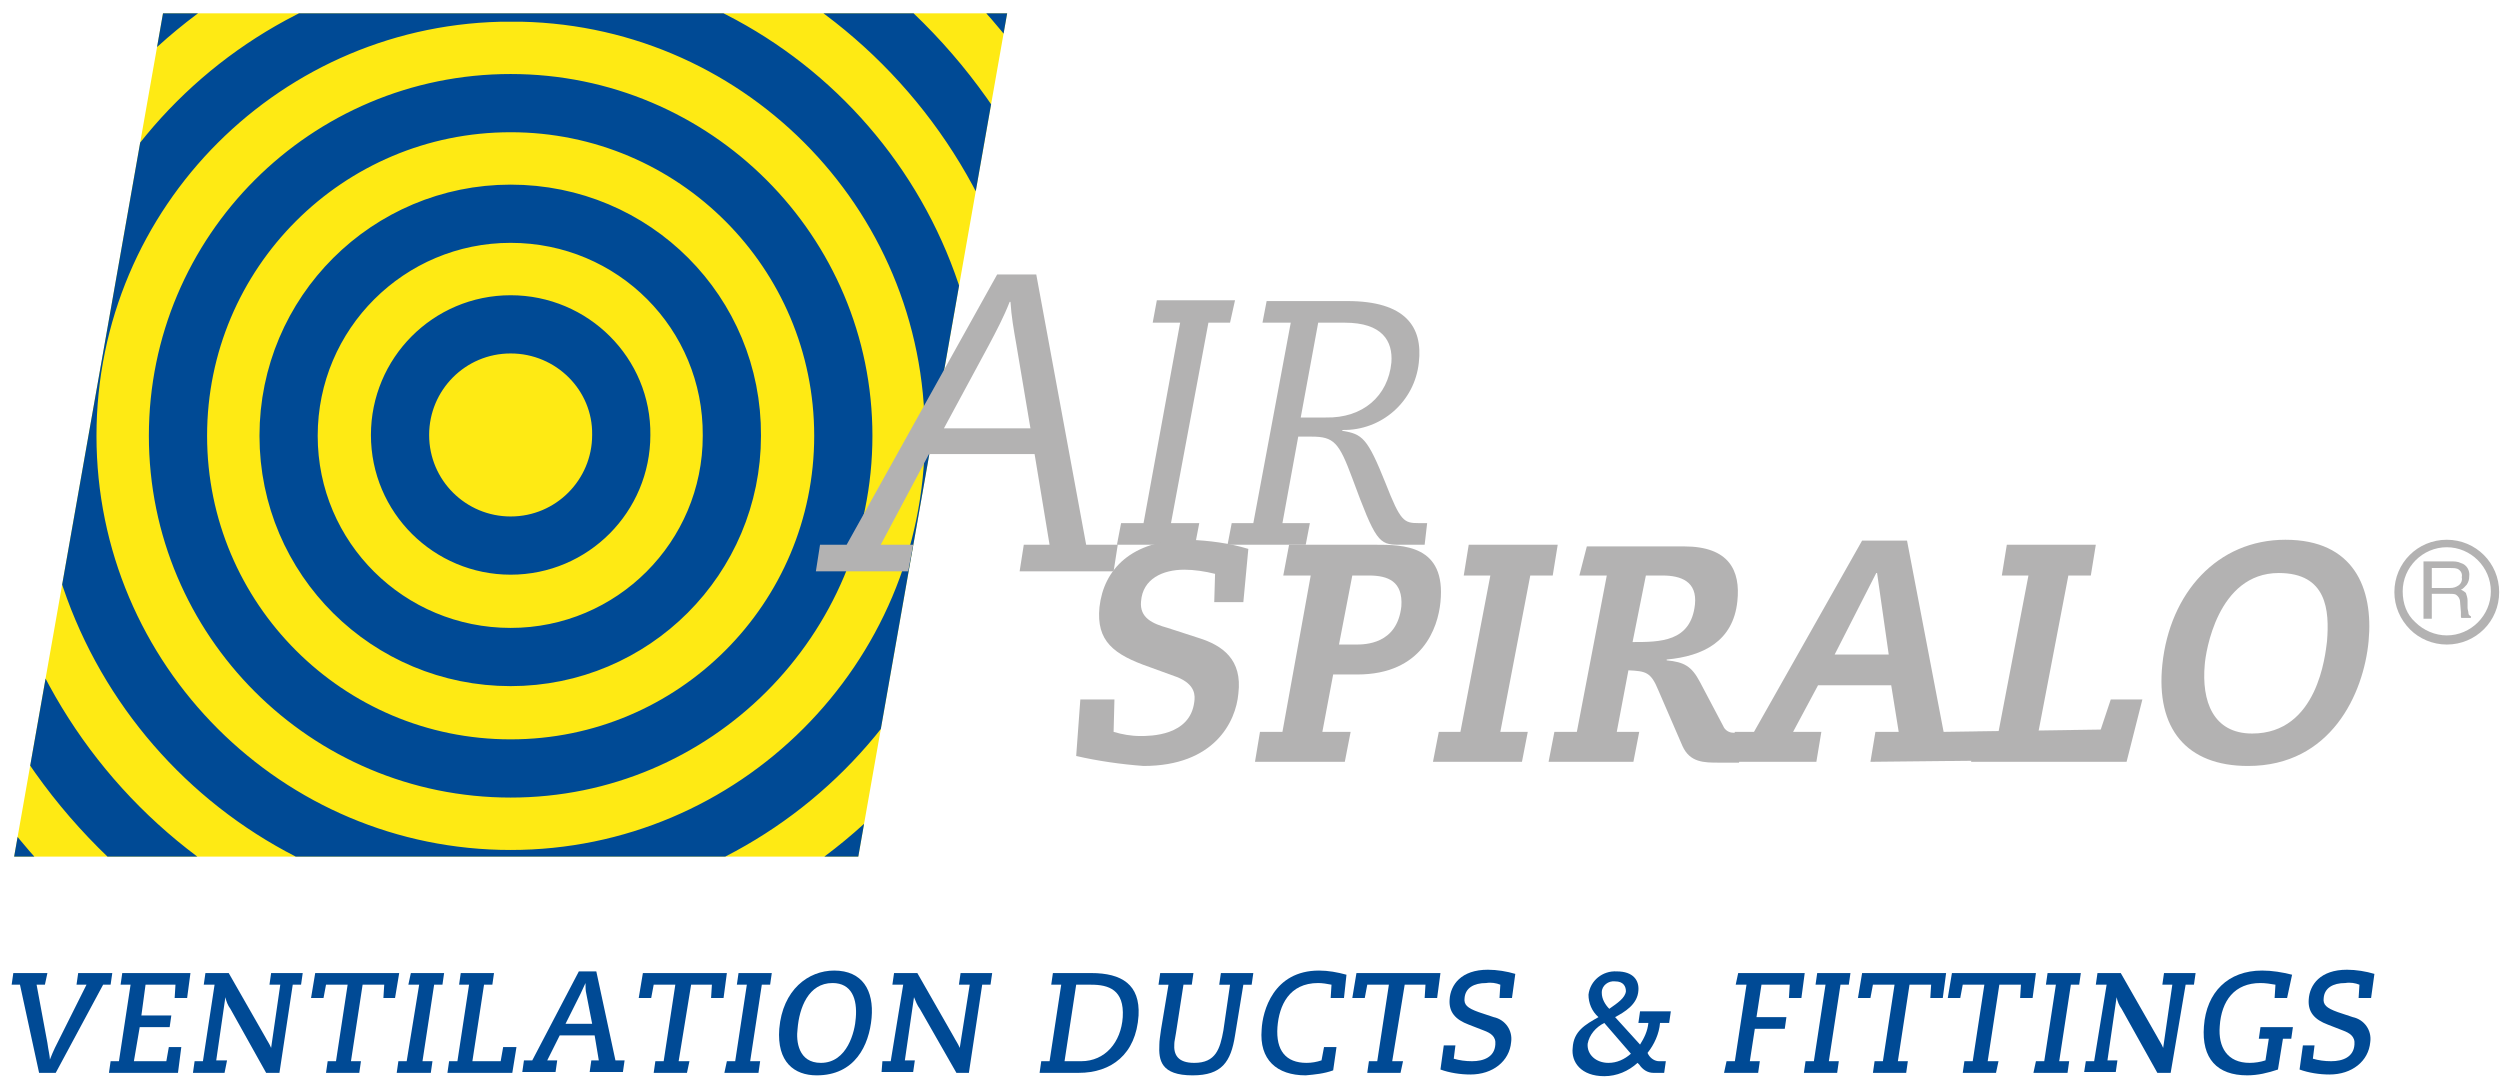 <?xml version="1.0" encoding="utf-8"?>
<!-- Generator: Adobe Illustrator 25.3.1, SVG Export Plug-In . SVG Version: 6.00 Build 0)  -->
<svg version="1.1" id="Laag_1" xmlns="http://www.w3.org/2000/svg" xmlns:xlink="http://www.w3.org/1999/xlink" x="0px" y="0px"
	 viewBox="0 0 300.6 130.3" style="enable-background:new 0 0 300.6 130.3;" xml:space="preserve">
<style type="text/css">
	.st0{fill:#FEEA14;}
	.st1{clip-path:url(#SVGID_2_);}
	.st2{fill:none;stroke:#004A95;stroke-width:7;}
	.st3{fill:#B3B2B2;}
	.st4{fill:#004A95;}
</style>
<polygon class="st0" points="19.6,1.6 1.7,103 103.2,103 121.1,1.6 "/>
<g>
	<defs>
		<polyline id="SVGID_1_" points="19.6,1.6 1.7,103 103.2,103 121.1,1.6 		"/>
	</defs>
	<clipPath id="SVGID_2_">
		<use xlink:href="#SVGID_1_"  style="overflow:visible;"/>
	</clipPath>
	<g class="st1">
		<path class="st2" d="M61.4,12.4c-22.1,0-40,17.9-40,40s17.9,40,40,40s40-17.9,40-40S83.5,12.4,61.4,12.4z M61.4-0.9
			C32-0.9,8.1,22.9,8.1,52.4s23.9,53.3,53.3,53.3s53.3-23.9,53.3-53.3c0,0,0,0,0,0C114.8,22.9,90.9-1,61.4-0.9
			C61.5-1,61.4-1,61.4-0.9L61.4-0.9z M61.4-14.3c-36.8,0-66.6,29.8-66.6,66.6S24.6,119,61.4,119c36.8,0,66.6-29.8,66.6-66.6
			c0,0,0,0,0,0C128.1,15.6,98.3-14.3,61.4-14.3C61.5-14.3,61.4-14.3,61.4-14.3L61.4-14.3z M61.4-27.6c-44.2,0-80,35.8-80,79.9
			s35.8,80,79.9,80c44.1,0,79.9-35.8,80-79.9C141.4,8.2,105.6-27.6,61.4-27.6C61.5-27.6,61.4-27.6,61.4-27.6z M61.4,39
			c-7.4,0-13.3,6-13.3,13.3c0,7.4,6,13.3,13.3,13.3c7.4,0,13.3-6,13.3-13.3c0,0,0,0,0,0C74.8,45,68.8,39,61.4,39
			C61.4,39,61.4,39,61.4,39L61.4,39z M61.4,25.7c-14.7,0-26.7,11.9-26.7,26.7S46.7,79,61.4,79c14.7,0,26.6-11.9,26.6-26.6l0,0
			C88.1,37.6,76.2,25.7,61.4,25.7C61.4,25.7,61.4,25.7,61.4,25.7L61.4,25.7z M61.4-40.9c-51.5,0-93.3,41.8-93.3,93.3
			s41.8,93.3,93.3,93.3s93.3-41.8,93.3-93.3l0,0C154.7,0.8,113-40.9,61.4-40.9C61.4-41,61.4-41,61.4-40.9L61.4-40.9z"/>
	</g>
</g>
<polygon class="st3" points="134.8,62.9 137.5,62.9 141.9,38.8 138.6,38.8 139.1,36.1 148.5,36.1 147.9,38.8 145.3,38.8 140.8,62.9 
	144.2,62.9 143.7,65.5 134.3,65.5 "/>
<path class="st3" d="M156.4,50.2h3c4.5,0.1,7.5-2.6,7.9-6.6c0.2-2.6-1.1-4.8-5.6-4.8h-3.2L156.4,50.2z M148.1,62.9h2.6l4.5-24.1
	h-3.4l0.5-2.6h9.7c7,0,9.1,3.1,8.6,7.4c-0.5,4.7-4.5,8.2-9.2,8.1v0.1c2.4,0.4,3,0.8,5.2,6.3c1.8,4.6,2.2,4.8,4,4.8h1l-0.3,2.6h-3.1
	c-2.4,0-2.8-0.4-5.6-8c-1.6-4.3-2.2-5-4.9-5h-1.6l-1.9,10.4h3.3l-0.5,2.6h-9.4L148.1,62.9z"/>
<path class="st3" d="M123.9,51.5l-1.7-10.1c-0.3-1.7-0.6-3.4-0.7-5.1h-0.1c-0.7,1.8-1.6,3.5-2.5,5.2l-5.4,10L123.9,51.5z M98.6,65.5
	h3.2L119.9,33h4.7l6,32.5h3.8l-0.5,3.2h-11.3l0.5-3.2h3.1l-1.8-10.9h-12.7l-5.8,10.9h3.9l-0.6,3.2H98.1L98.6,65.5z"/>
<path class="st3" d="M288.9,71.1c0-2.9,2.4-5.3,5.3-5.3c2.9,0,5.3,2.4,5.3,5.3c0,2.9-2.4,5.3-5.3,5.3c-1.4,0-2.8-0.6-3.8-1.6
	C289.4,73.9,288.9,72.6,288.9,71.1 M294.2,77.5c3.5,0,6.3-2.8,6.3-6.3c0-3.5-2.8-6.3-6.3-6.3c0,0,0,0,0,0c-3.5,0-6.3,2.8-6.3,6.3
	c0,1.7,0.7,3.3,1.9,4.5C290.9,76.8,292.5,77.5,294.2,77.5"/>
<path class="st3" d="M292.4,74.4v-3h2.1c0.3,0,0.6,0,0.8,0.1c0.3,0.2,0.5,0.5,0.5,0.9l0.1,1.2c0,0.2,0,0.4,0,0.5
	c0,0.1,0,0.2,0.1,0.2h1.1v-0.2c-0.2-0.1-0.3-0.2-0.3-0.4c0-0.2-0.1-0.4-0.1-0.6v-0.9c0-0.3-0.1-0.6-0.2-0.9
	c-0.2-0.2-0.4-0.3-0.6-0.4c0.3-0.1,0.5-0.4,0.7-0.6c0.2-0.3,0.3-0.6,0.3-1c0.1-0.7-0.3-1.4-1-1.6c-0.4-0.2-0.8-0.2-1.3-0.2h-3.2v6.9
	H292.4z M292.4,68.3h2.3c0.3,0,0.5,0,0.8,0.1c0.4,0.2,0.6,0.6,0.5,1c0.1,0.4-0.1,0.8-0.4,1c-0.3,0.2-0.6,0.3-1,0.3h-2.2V68.3z"/>
<path class="st3" d="M129.9,84.1h4.1l-0.1,3.9c1,0.3,2.1,0.5,3.2,0.5c1.2,0,6,0,6.5-4.1c0.1-0.7,0.2-2.1-2.1-3l-3.3-1.2
	c-4.3-1.5-6.4-3.1-6-7.2c0.5-4.5,3.8-8.1,10.8-8.1c2.4,0.1,4.8,0.4,7.1,1.1l-0.6,6.4h-3.5l0.1-3.4c-1.2-0.3-2.5-0.5-3.7-0.5
	c-2.6,0-5,1.1-5.2,3.8c-0.2,2,1.4,2.7,3.2,3.2l3.7,1.2c2.9,0.9,5.3,2.6,4.8,6.7c-0.3,3.4-2.9,8.7-11.4,8.7c-2.7-0.2-5.5-0.6-8.1-1.2
	L129.9,84.1z"/>
<path class="st3" d="M154.2,88h-2.7l-0.6,3.6h10.8l0.7-3.6H159l1.3-6.9h2.9c7.8,0,9.7-5.6,10-8.7c0.7-6.9-4.5-6.9-7.9-6.9h-10.3
	l-0.7,3.7h3.3L154.2,88z M162.6,69.2h2c2.3,0,4.1,0.7,3.9,3.7c-0.5,4.6-4.4,4.6-5.5,4.6h-2L162.6,69.2z"/>
<polygon class="st3" points="176.6,65.5 187.3,65.5 186.7,69.2 184,69.2 180.4,88 183.7,88 183,91.6 172.3,91.6 173,88 175.6,88 
	179.2,69.2 176,69.2 "/>
<path class="st3" d="M189.9,69.2h3.3L189.6,88h-2.7l-0.7,3.6h10.2l0.7-3.6h-2.7l1.4-7.4c2.1,0.1,2.7,0.2,3.6,2.4l2.9,6.7
	c0.9,2,2.6,2,4.4,2h2.4l0.7-3.6h-1.4c-0.5,0-1-0.3-1.2-0.8l-2.8-5.3c-1-1.9-1.9-2.4-4-2.6v-0.1c4.4-0.4,8-2.2,8.5-7
	c0.4-3.7-1-6.6-6.4-6.6h-11.7L189.9,69.2z M197.9,69.2h2c2.2,0,4.2,0.7,3.9,3.5c-0.5,4.5-4.2,4.5-7.5,4.5L197.9,69.2z"/>
<path class="st3" d="M210.9,88h-2.3l-0.7,3.6h10.5l0.6-3.6h-3.4l3-5.6h8.8l0.9,5.6h-2.8l-0.6,3.6l28.7-0.3l0.6-3.6L233.7,88l-4.4-23
	h-5.4L210.9,88z M225.6,68.9h0.1l1.4,9.8h-6.5L225.6,68.9z"/>
<polygon class="st3" points="241.3,65.5 252,65.5 251.4,69.2 248.7,69.2 245.1,88 252.5,88 253.8,84.1 257.6,84.1 255.7,91.6 
	237,91.6 237.7,88 240.3,88 243.9,69.2 240.7,69.2 "/>
<path class="st3" d="M260,79.9c-0.8,7.7,2.9,12.2,10.3,12.2c10,0,13.9-8.7,14.5-15c0.6-6.4-1.8-12.2-10-12.2S260.9,71.3,260,79.9
	 M265.1,79.9c0.1-1.4,1.5-11,8.9-11c5.8,0,6.1,4.5,5.8,8.2c-0.2,1.6-1.1,11.1-9,11.1C266.1,88.2,264.7,84.3,265.1,79.9"/>
<path class="st4" d="M2.4,118.4h-1l0.2-1.4h4.1l-0.3,1.4h-1l1.3,7c0.1,0.8,0.3,1.6,0.3,2l0,0c0.2-0.5,0.4-1,0.6-1.4l3.8-7.6H9.2
	l0.2-1.4h4.1l-0.2,1.4h-0.9L6.7,129h-2L2.4,118.4z"/>
<polygon class="st4" points="14.7,117 14.5,118.4 15.7,118.4 14.3,127.6 13.3,127.6 13.1,129 21.4,129 21.8,125.9 20.3,125.9 
	20,127.6 16.1,127.6 16.8,123.5 20.4,123.5 20.6,122.1 17,122.1 17.5,118.4 21.1,118.4 21,120 22.5,120 22.9,117 "/>
<path class="st4" d="M23.4,127.6h1l1.4-9.2h-1.3l0.2-1.4h2.8l4.4,7.7c0.2,0.4,0.5,0.8,0.7,1.3l0,0l1.1-7.6h-1.3l0.2-1.4h3.8
	l-0.2,1.4h-1L33.6,129h-1.6l-4.3-7.7c-0.3-0.4-0.5-0.9-0.6-1.4l0,0l-1.1,7.6h1.3L27,129h-3.8L23.4,127.6z"/>
<polygon class="st4" points="37.9,117 37.4,120 38.9,120 39.2,118.4 41.8,118.4 40.4,127.6 39.4,127.6 39.2,129 43.2,129 
	43.4,127.6 42.2,127.6 43.6,118.4 46.2,118.4 46.1,120 47.5,120 48,117 "/>
<polygon class="st4" points="49.4,117 49.1,118.4 50.4,118.4 48.9,127.6 47.9,127.6 47.7,129 51.8,129 52,127.6 50.8,127.6 
	52.2,118.4 53.2,118.4 53.4,117 "/>
<polygon class="st4" points="55.4,117 55.2,118.4 56.4,118.4 55,127.6 54,127.6 53.8,129 61.6,129 62.1,125.9 60.5,125.9 
	60.2,127.6 56.8,127.6 58.2,118.4 59.2,118.4 59.4,117 "/>
<path class="st4" d="M70.5,119.5c-0.1-0.4-0.1-0.8-0.1-1.3l0,0c-0.2,0.4-0.4,0.9-0.6,1.3l-1.8,3.6h3.2L70.5,119.5z M63,127.5h1
	l5.6-10.7h2.1l2.3,10.7h1.1l-0.2,1.4h-4l0.2-1.4H72l-0.5-3h-4.2l-1.5,3H67l-0.2,1.4h-4L63,127.5z"/>
<polygon class="st4" points="77.3,117 76.8,120 78.3,120 78.6,118.4 81.2,118.4 79.8,127.6 78.8,127.6 78.6,129 82.6,129 
	82.9,127.6 81.6,127.6 83.1,118.4 85.6,118.4 85.5,120 87,120 87.4,117 "/>
<polygon class="st4" points="88.8,117 88.6,118.4 89.8,118.4 88.4,127.6 87.4,127.6 87.1,129 91.2,129 91.4,127.6 90.2,127.6 
	91.6,118.4 92.6,118.4 92.8,117 "/>
<path class="st4" d="M98.7,127.8c3.2,0,4.1-3.8,4.2-5.4c0.2-2.3-0.5-4.2-2.8-4.2c-2.9,0-4,3-4.2,5.5C95.7,125.2,96,127.8,98.7,127.8
	 M100.3,116.7c3.4,0,4.8,2.4,4.5,5.7s-2,6.9-6.6,6.9c-2.7,0-4.8-1.6-4.5-5.6C94.1,119,97.2,116.7,100.3,116.7"/>
<path class="st4" d="M106.1,127.6h1l1.5-9.2h-1.3l0.2-1.4h2.8l4.4,7.7c0.2,0.4,0.5,0.8,0.7,1.3l0,0l1.2-7.6h-1.3l0.2-1.4h3.8
	l-0.2,1.4h-1l-1.6,10.6h-1.5l-4.4-7.7c-0.3-0.4-0.5-0.9-0.7-1.4l0,0l-1.1,7.6h1.2l-0.2,1.4h-3.8L106.1,127.6z"/>
<path class="st4" d="M128,127.6h2c2.9,0,4.8-2.3,5-5.3c0.2-3.3-1.7-3.9-3.8-3.9h-1.8L128,127.6z M125.2,127.6h1l1.4-9.2h-1.2
	l0.2-1.4h4.6c3.7,0,5.9,1.4,5.7,5.1c-0.3,4.7-3.3,6.9-7.2,6.9H125L125.2,127.6z"/>
<path class="st4" d="M139.5,117h4l-0.2,1.4h-1l-0.9,5.8c-0.1,0.7-0.2,1-0.2,1.3c-0.1,1.3,0.4,2.3,2.4,2.3c2.6,0,3.1-1.7,3.5-3.9
	l0.8-5.5h-1.3l0.2-1.4h3.9l-0.2,1.4h-1l-1,6.1c-0.5,3.2-1.6,4.8-5.1,4.8c-3.8,0-4.1-1.8-4-3.7c0-0.5,0.1-1,0.2-1.8l0.9-5.4h-1.2
	L139.5,117z"/>
<path class="st4" d="M160.3,128.7c-1.1,0.4-2.2,0.5-3.3,0.6c-3.5,0-5.6-1.9-5.3-5.5c0.1-2.2,1.4-7.1,6.9-7.1c1.1,0,2.2,0.2,3.3,0.5
	l-0.3,2.8H160l0.1-1.6c-0.5-0.1-1.1-0.2-1.6-0.2c-3.5,0-4.7,2.7-4.9,5.3c-0.2,2.8,1,4.3,3.5,4.3c0.6,0,1.2-0.1,1.8-0.3l0.3-1.6h1.5
	L160.3,128.7z"/>
<polygon class="st4" points="163.1,117 162.6,120 164.1,120 164.4,118.4 167,118.4 165.6,127.6 164.6,127.6 164.4,129 168.4,129 
	168.7,127.6 167.4,127.6 168.9,118.4 171.4,118.4 171.3,120 172.8,120 173.2,117 "/>
<path class="st4" d="M181.8,120h-1.5l0.1-1.6c-0.5-0.2-1.1-0.3-1.7-0.2c-1.5,0-2.5,0.6-2.6,1.8c-0.1,0.8,0.3,1.2,1.7,1.7l1.8,0.6
	c1.4,0.3,2.3,1.6,2.1,3c-0.2,2.3-2.2,3.9-4.9,3.9c-1.2,0-2.5-0.2-3.6-0.6l0.4-2.9h1.4l-0.2,1.6c0.7,0.2,1.4,0.3,2.2,0.3
	c1.4,0,2.7-0.5,2.8-2c0.1-1-0.6-1.4-1.4-1.7l-1.8-0.7c-1.6-0.6-2.4-1.5-2.3-3c0.1-1.8,1.4-3.6,4.6-3.6c1.1,0,2.3,0.2,3.3,0.5
	L181.8,120z"/>
<path class="st4" d="M193.5,121.3c1-0.7,1.9-1.3,2-2.1c0-0.6-0.3-1.2-1.3-1.2c-0.8-0.1-1.6,0.5-1.6,1.3c0,0,0,0.1,0,0.1
	C192.6,120.1,193,120.8,193.5,121.3 M192.9,123c-1,0.5-1.8,1.4-2,2.5c-0.1,1.3,1,2.3,2.5,2.3c1,0,1.9-0.4,2.7-1.1L192.9,123z
	 M197.2,125.6c0.5-0.8,0.9-1.6,1-2.6H197l0.2-1.4h3.7l-0.2,1.4h-1.1c-0.1,1.3-0.7,2.6-1.5,3.6l0.1,0.2c0.3,0.5,0.8,0.8,1.3,0.8h0.8
	l-0.2,1.4h-1.3c-0.7,0-1.3-0.4-1.7-1l-0.2-0.2c-1.1,1-2.5,1.6-4,1.6c-2.8,0-4-1.7-3.8-3.4c0.1-2,1.5-2.8,3.1-3.7
	c-0.8-0.7-1.2-1.7-1.2-2.7c0.2-1.7,1.7-2.9,3.4-2.8c2,0,2.7,1.1,2.6,2.3c-0.1,1.7-1.7,2.6-2.8,3.2L197.2,125.6z"/>
<polygon class="st4" points="209,117 208.7,118.4 210,118.4 208.6,127.6 207.6,127.6 207.3,129 211.4,129 211.6,127.6 210.4,127.6 
	211,123.7 214.6,123.7 214.8,122.3 211.2,122.3 211.8,118.4 215.2,118.4 215.1,120 216.6,120 217,117 "/>
<polygon class="st4" points="218.5,117 218.3,118.4 219.5,118.4 218.1,127.6 217.1,127.6 216.9,129 220.9,129 221.1,127.6 
	219.9,127.6 221.3,118.4 222.3,118.4 222.5,117 "/>
<polygon class="st4" points="223.9,117 223.4,120 224.9,120 225.2,118.4 227.8,118.4 226.4,127.6 225.4,127.6 225.2,129 229.2,129 
	229.4,127.6 228.2,127.6 229.6,118.4 232.2,118.4 232.1,120 233.6,120 234,117 "/>
<polygon class="st4" points="234.7,117 234.2,120 235.7,120 236,118.4 238.6,118.4 237.2,127.6 236.2,127.6 236,129 240,129 
	240.3,127.6 239,127.6 240.4,118.4 243,118.4 242.9,120 244.4,120 244.8,117 "/>
<polygon class="st4" points="246.2,117 246,118.4 247.2,118.4 245.8,127.6 244.8,127.6 244.5,129 248.6,129 248.8,127.6 
	247.6,127.6 249,118.4 250,118.4 250.2,117 "/>
<path class="st4" d="M250.8,127.6h1l1.5-9.2h-1.3l0.2-1.4h2.8l4.4,7.7c0.2,0.4,0.5,0.8,0.7,1.3l0,0l1.1-7.6h-1.2l0.2-1.4h3.8
	l-0.2,1.4h-1L261,129h-1.6l-4.3-7.7c-0.3-0.4-0.5-0.9-0.6-1.4l0,0l-1.1,7.6h1.2l-0.2,1.4h-3.8L250.8,127.6z"/>
<path class="st4" d="M275,120h-1.5l0.1-1.6c-0.6-0.1-1.2-0.2-1.8-0.2c-3.1,0-4.7,2.1-4.9,5.2c-0.2,2.5,0.9,4.4,3.6,4.4
	c0.6,0,1.3-0.1,1.9-0.3l0.4-2.6h-1.2l0.2-1.4h3.9l-0.2,1.4h-1l-0.6,3.7c-1.2,0.4-2.4,0.7-3.7,0.7c-3.6,0-5.5-2-5.2-5.9
	c0.3-4.1,2.9-6.7,7-6.7c1.2,0,2.4,0.2,3.6,0.5L275,120z"/>
<path class="st4" d="M285.1,120h-1.5l0.1-1.6c-0.5-0.2-1.1-0.3-1.7-0.2c-1.5,0-2.5,0.6-2.6,1.8c-0.1,0.8,0.3,1.2,1.7,1.7l1.8,0.6
	c1.4,0.3,2.3,1.6,2.1,3c-0.2,2.3-2.2,3.9-4.9,3.9c-1.2,0-2.5-0.2-3.6-0.6l0.4-2.9h1.4l-0.2,1.6c0.7,0.2,1.4,0.3,2.2,0.3
	c1.4,0,2.7-0.5,2.8-2c0.1-1-0.6-1.4-1.4-1.7l-1.8-0.7c-1.6-0.6-2.4-1.5-2.3-3c0.1-1.8,1.4-3.6,4.6-3.6c1.1,0,2.3,0.2,3.3,0.5
	L285.1,120z"/>
</svg>
